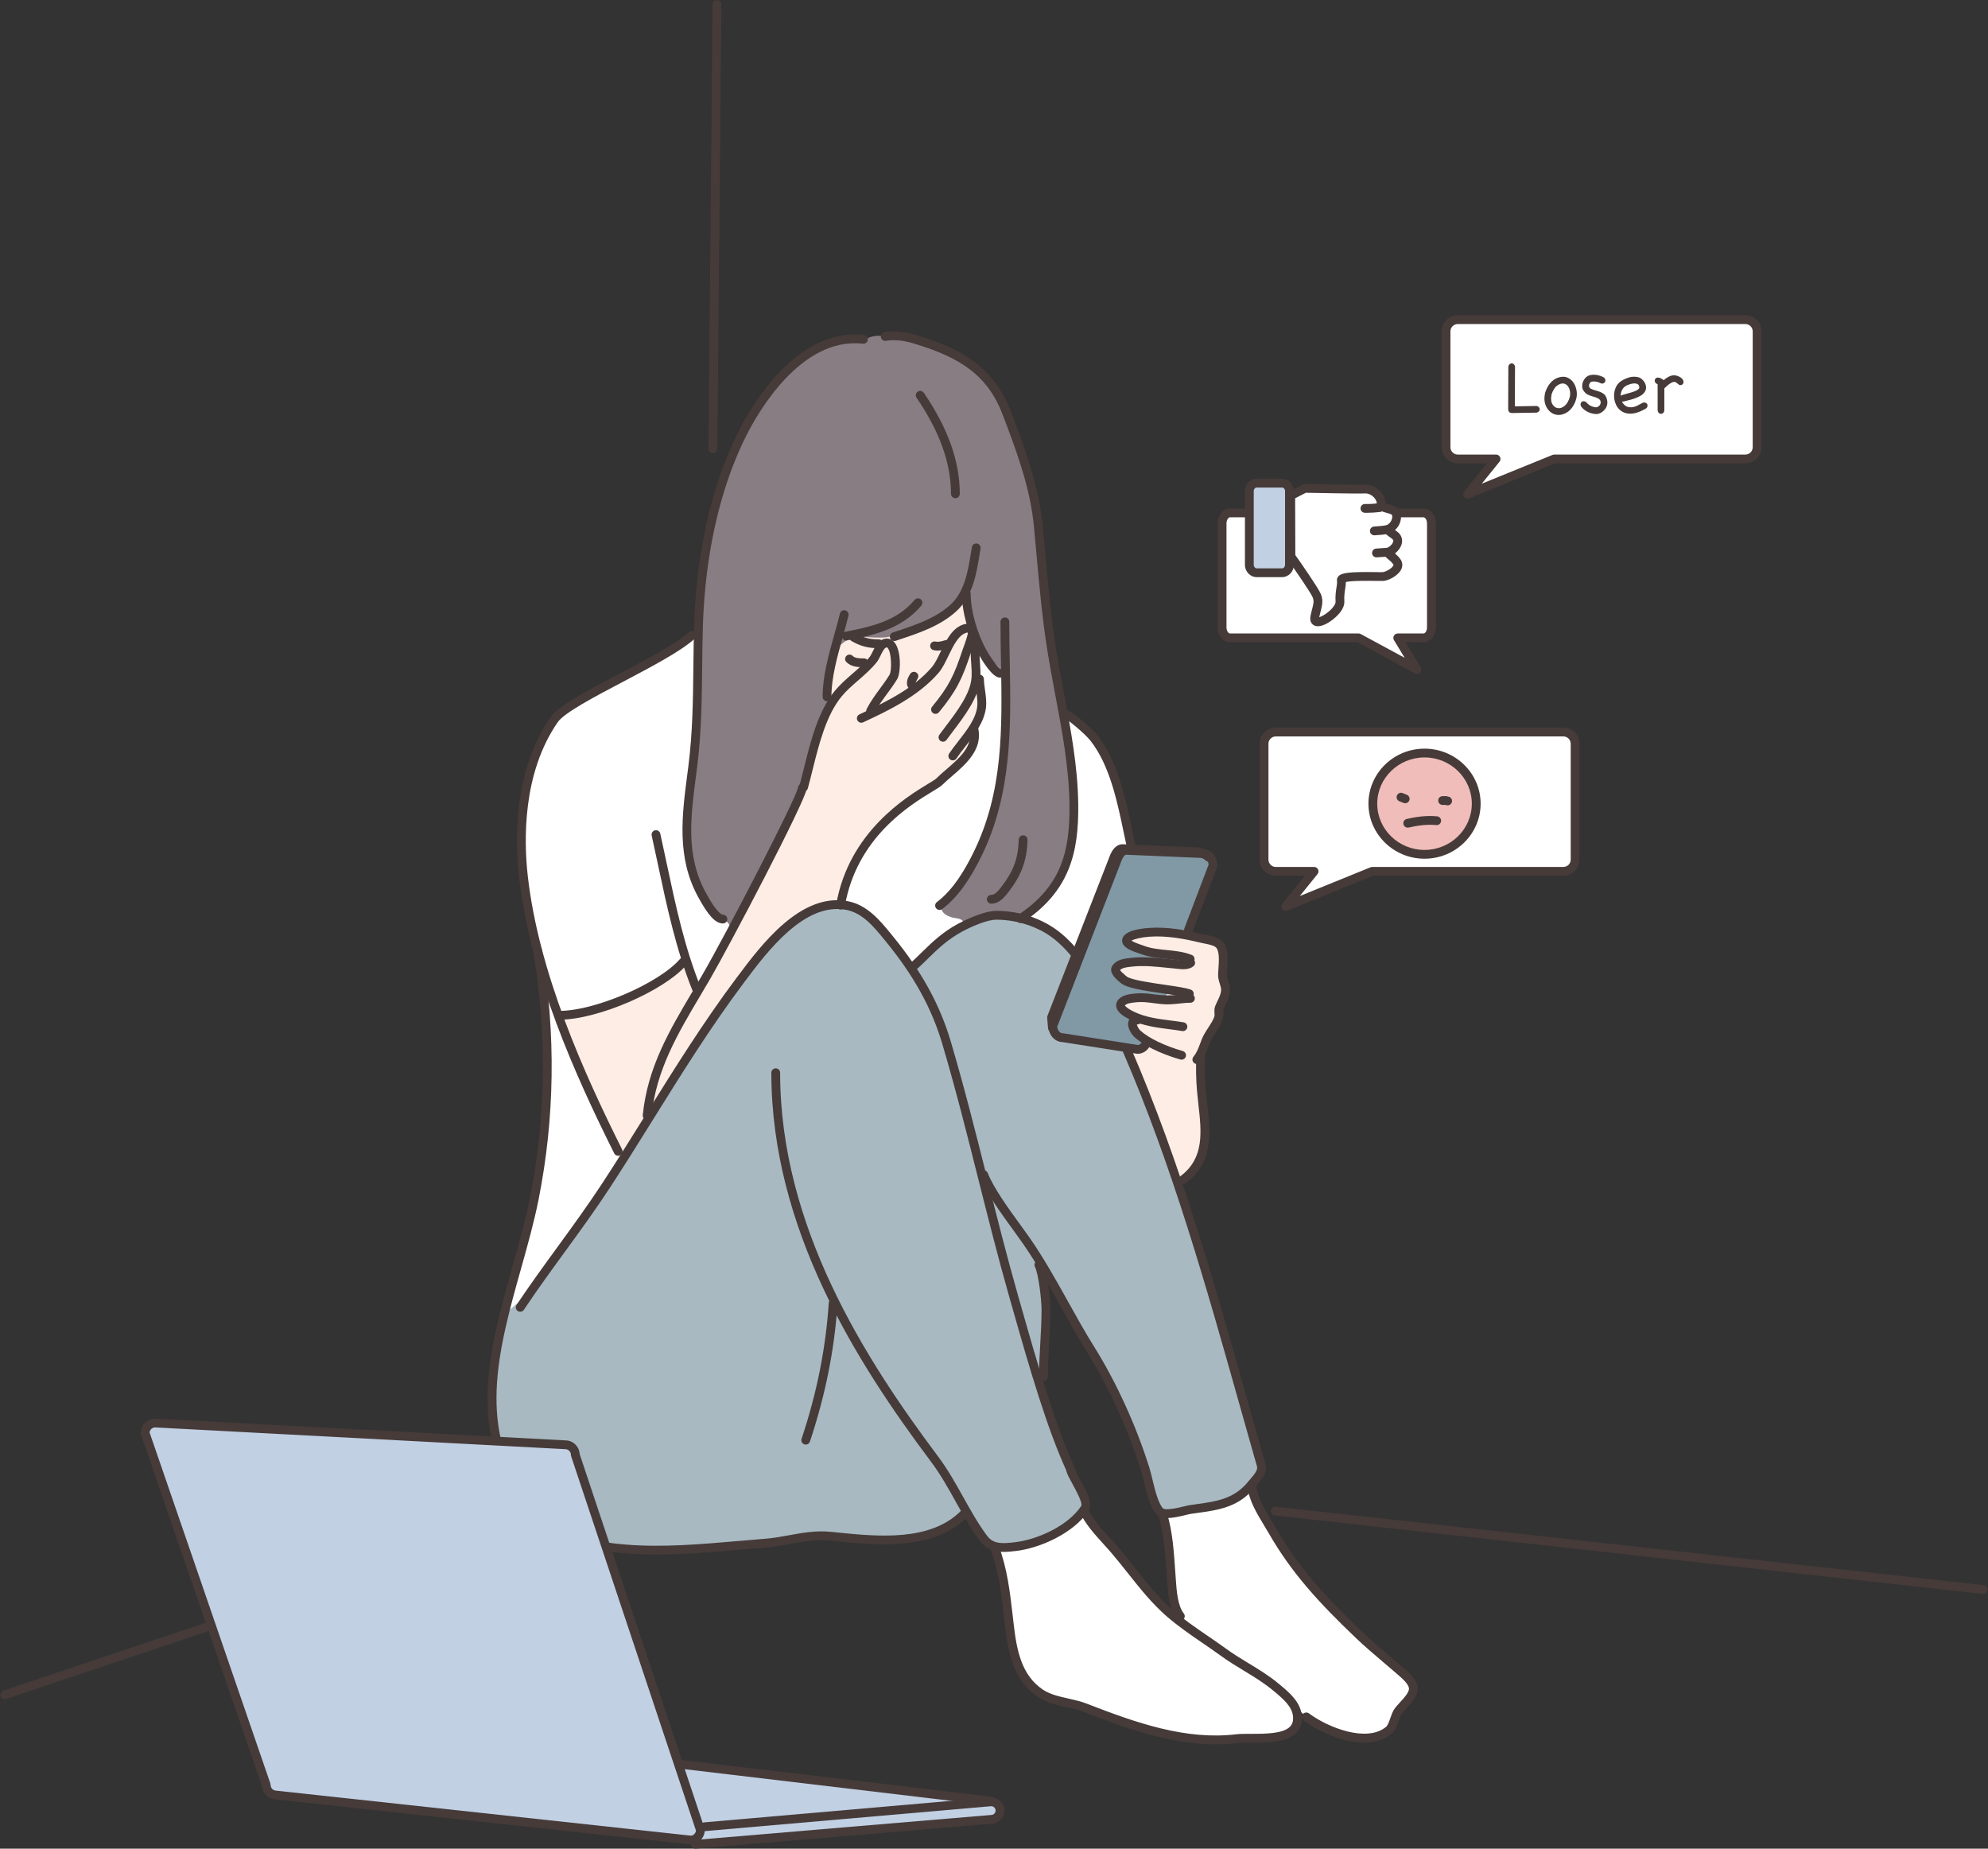 <?xml version="1.0" encoding="UTF-8"?><svg xmlns="http://www.w3.org/2000/svg" xmlns:xlink="http://www.w3.org/1999/xlink" height="465.1" preserveAspectRatio="xMidYMid meet" version="1.0" viewBox="-0.1 0.0 500.2 465.1" width="500.2" zoomAndPan="magnify"><rect x="-0.1" y="0.0" width="500.2" height="465.1" fill="#333333" stroke="none"/><defs><clipPath id="a"><path d="M 173 452 L 253 452 L 253 465.109 L 173 465.109 Z M 173 452"/></clipPath></defs><g><g id="change1_2"><path d="M 179.273 114.047 C 179.27 114.047 179.266 114.047 179.262 114.047 C 178.652 114.039 178.16 113.539 178.168 112.93 L 179.195 1.098 C 179.199 0.492 179.695 0.004 180.301 0.004 C 180.305 0.004 180.309 0.004 180.312 0.004 C 180.922 0.008 181.414 0.508 181.406 1.117 L 180.379 112.949 C 180.375 113.555 179.879 114.047 179.273 114.047" fill="#463b39"/></g><g id="change1_3"><path d="M 1.105 427.5 C 0.645 427.5 0.215 427.211 0.059 426.746 C -0.137 426.168 0.176 425.539 0.754 425.344 L 129.801 382.039 C 130.383 381.852 131.012 382.16 131.203 382.738 C 131.398 383.316 131.086 383.941 130.508 384.137 L 1.457 427.441 C 1.344 427.48 1.223 427.5 1.105 427.5" fill="#463b39"/></g><g id="change1_4"><path d="M 498.895 401.02 C 498.855 401.02 498.812 401.016 498.77 401.012 L 320.68 381.273 C 320.07 381.207 319.633 380.66 319.699 380.055 C 319.766 379.445 320.324 378.996 320.922 379.078 L 499.016 398.812 C 499.621 398.879 500.062 399.426 499.992 400.035 C 499.93 400.602 499.449 401.02 498.895 401.02" fill="#463b39"/></g><g id="change2_1"><path d="M 208.855 162.23 C 209.855 157.781 211.828 153.715 215.023 150.41 C 217.516 147.836 220.68 146.523 223.93 145.227 C 232.648 141.758 241.785 140.996 249.496 146.832 C 251.133 148.07 252.789 149.285 253.852 151.094 C 256.426 155.473 257.055 161.168 257.277 166.133 C 257.75 176.68 256.129 185.902 249.066 194.152 C 240.609 204.027 166.156 304.059 155.922 295.367 C 151.395 291.523 141.469 261.617 140.684 255.738 C 140.402 253.621 206.863 175.273 206.719 174.867 L 208.855 162.23" fill="#feede5" fill-rule="evenodd"/></g><g id="change2_2"><path d="M 283.957 263.609 C 282.84 260.816 282.496 257.43 281.898 254.477 C 280.758 248.84 277.621 240.777 281.965 235.664 C 284.812 232.316 288.805 233.23 292.539 233.879 C 298.285 234.879 306.203 235.734 307.645 239.508 C 308.445 241.605 307.254 244.504 307.781 246.445 C 308.133 247.727 308.91 248.961 308.535 250.359 C 308.184 251.688 307.094 252.699 306.754 254.066 C 306.398 255.473 306.668 256.91 305.996 258.254 C 305.176 259.891 303.918 261.227 303.184 262.922 C 301.984 265.68 302.348 269.266 302.426 272.191 C 302.633 279.629 305.871 292.117 297.965 297.113 C 294.914 299.039 293.742 294.953 292.676 292.652 C 289.773 286.359 287.246 279.812 284.715 273.359 C 283.797 271.023 283.957 263.609 283.957 263.609" fill="#feede5" fill-rule="evenodd"/></g><g id="change3_1"><path d="M 217.574 85.516 C 220.004 83.543 224.484 84.898 227.125 85.227 C 239.305 86.75 246.246 90.676 252.273 101.867 C 255.062 107.051 258.949 118.656 259.809 124.379 C 260.387 128.227 260.992 130.73 261.418 134.566 C 262.738 146.465 263.93 158.594 264.891 170.598 C 265.531 178.621 269.375 185.266 269.375 193.367 C 269.375 199.961 270.211 204.387 269.664 210.953 C 269.344 214.816 265.977 222.574 263.297 225.586 C 257.453 232.16 248.695 234.285 240.148 232.816 C 237.574 232.379 236.137 233.012 236.137 229.312 C 236.137 228.133 237.902 226.102 238.551 225.254 C 241.266 221.711 244.777 216.355 246.668 212.309 C 251.723 201.48 252.723 180.855 252.66 171.629 C 252.648 169.68 248.703 167.23 247.152 163.707 C 246.102 161.316 244.93 158.777 243.965 156.363 C 243.508 155.223 243.93 151.629 242.605 151.062 C 241.621 150.641 240.145 152.367 239.57 152.945 C 237.133 155.379 235.074 156.332 231.754 156.996 C 228.691 157.609 225.938 159.945 222.902 160.324 C 219.117 160.797 214.938 159.215 211.785 161.918 C 208 165.164 209.027 175.176 207.633 179.359 C 203.797 190.871 205.109 190.734 200.773 202.16 C 198.336 208.594 190.719 223.293 186.754 228.91 C 185.73 230.359 183.688 234.406 181.398 233.977 C 178.34 233.402 176.793 226.969 176.047 224.57 C 172.363 212.785 173.488 199.602 174.781 187.379 C 175.848 177.328 174.812 166.414 175.652 156.07 C 176.781 142.172 177.781 127.977 183.863 115.105 C 187.066 108.332 188.934 103.41 193.844 97.816 C 196.609 94.668 199.414 91.438 202.961 89.133 C 205.52 87.469 209.195 86.352 212.219 85.949 C 213.719 85.75 216.414 86.457 217.574 85.516" fill="#897d84" fill-rule="evenodd"/></g><g id="change4_1"><path d="M 174.91 159.316 C 176.41 164.012 175.68 170.301 175.551 175.172 C 175.207 188.203 172.414 201.137 173.078 214.18 C 173.297 218.516 174.059 224.82 177.285 228.109 C 178.719 229.566 183.031 231.133 183.629 233.148 C 184.043 234.555 181.996 236.598 181.359 237.633 C 179.637 240.43 178.84 243.672 177.078 246.449 C 176.953 246.641 175.645 249.656 175.633 249.656 C 175.336 249.684 174.996 248.027 174.934 247.848 C 174.434 246.414 173.652 243.402 172.074 242.891 C 170.391 242.344 166.055 247.008 164.766 247.836 C 159.5 251.211 153.129 254.008 146.969 255.066 C 145.219 255.371 141.922 256.297 140.625 254.441 C 140.453 254.195 143.25 262.895 146.617 270.383 C 151.191 280.539 156.633 290.641 155.445 293.457 C 153.387 298.348 139.996 314.898 132.176 326.656 C 128.988 331.445 126.637 329.734 126.719 329.527 C 131.695 317.242 134.32 302.863 136.312 287.746 C 139.426 264.152 136.215 243.559 135.586 241.344 C 130.566 223.652 127.902 206.52 134.336 191.086 C 136.465 185.977 136.34 183.816 140.414 179.969 C 145.348 175.312 156.031 169.793 162.145 167.43 C 164.648 166.461 166.922 165.051 169.305 163.836 L 174.91 159.316" fill="#fff" fill-rule="evenodd"/></g><g id="change4_2"><path d="M 211.691 226.812 C 209.48 224.062 213.367 219.605 215.07 216.68 C 217.363 212.727 219.832 208.938 223.156 205.746 C 228.02 201.078 234.152 197.695 239.422 193.48 C 241.402 191.895 243.527 189.695 244.398 187.262 C 244.746 186.277 244.25 185.055 244.754 184.148 C 245.5 182.805 246.695 181.574 246.887 179.973 C 247.141 177.82 246.441 175.789 246.441 173.664 C 246.441 170.949 245.996 168.16 245.996 165.398 C 245.996 164.844 245.812 162.785 246.797 162.906 C 248.059 163.066 248.816 165.062 249.375 165.93 C 250.211 167.234 252.277 168.504 252.75 169.93 C 253.461 172.051 252.992 175.211 252.84 177.395 C 252.434 183.309 252.746 189.379 252.129 195.258 C 251.277 203.355 247.488 213.035 242.887 219.613 C 241.582 221.477 240.047 223.16 238.441 224.766 C 237.879 225.332 236.766 226.273 236.664 227.168 C 236.422 229.371 237.535 230.23 239.422 230.809 C 240.586 231.168 242.766 230.883 242.176 232.941 C 241.828 234.148 240.305 234.75 239.332 235.344 C 236.789 236.891 234.434 238.629 232.133 240.496 C 231.516 240.996 230.008 243.434 229.289 243.254 C 228.34 243.016 227.453 241.324 226.977 240.676 C 225.887 239.188 224.699 237.734 223.512 236.32 C 220.039 232.188 215.02 230.945 211.691 226.812" fill="#fff" fill-rule="evenodd"/></g><g id="change4_3"><path d="M 257.73 231.164 C 257.48 231.09 259.363 229.961 259.418 229.922 C 260.531 229.047 261.352 227.633 262.262 226.543 C 265 223.258 268.594 218.668 269.551 214.367 C 270.301 210.984 269.906 207.684 269.906 204.234 C 269.906 200.094 270.055 195.984 269.371 191.883 C 268.863 188.848 268.043 185.879 267.684 182.816 C 267.57 181.859 267.238 180.504 267.684 179.617 C 268.008 178.965 271.531 182.305 271.949 182.641 C 276.141 185.992 278.758 191.195 280.305 196.148 C 282.824 204.215 285.066 213.812 284.125 222.277 C 283.5 227.898 280.477 232.852 279.594 238.453 C 279.012 242.133 278.883 245.758 278.883 249.473 C 278.883 249.832 279.121 252.504 278.438 252.672 C 277.941 252.797 277.484 251.152 277.371 250.805 C 276.477 248.129 274.805 245.766 273.547 243.254 C 271.496 239.148 265.648 235.371 261.727 233.301 C 260.883 232.852 258.539 231.41 257.73 231.164" fill="#fff" fill-rule="evenodd"/></g><g id="change4_4"><path d="M 250.121 389.234 C 252.531 395.574 253.09 402.336 253.891 409.047 C 254.648 415.434 255.852 422.148 261.754 426.051 C 264.965 428.176 269.41 428.27 272.969 429.656 C 284.977 434.34 297.906 438.988 311.082 437.426 C 315.391 436.914 326.715 438.836 326.359 431.98 C 326.191 428.723 323.344 426.477 321.039 424.547 C 316.82 421.012 312.078 418.855 307.688 415.656 C 303.203 412.383 298.43 409.512 294.227 405.863 C 288.945 401.281 284.961 395.344 280.457 390.062 C 277.77 386.914 274.387 383.781 272.609 380.012 L 250.121 389.234" fill="#fff" fill-rule="evenodd"/></g><g id="change4_5"><path d="M 314.887 373.926 C 315.281 377.852 318.156 381.824 320.078 385.172 C 326.012 395.512 333.41 403.277 341.879 411.355 C 345.012 414.348 348.488 417.133 351.742 419.98 C 352.98 421.062 355.324 422.852 355.508 424.664 C 355.719 426.758 352.676 429.039 351.621 430.641 C 350.785 431.91 350.48 434.363 349.348 435.309 C 343.832 439.895 333.488 435.59 328.578 431.957 L 320.566 424.664 L 302.102 412.367 L 295.801 406.391 L 294.074 390.25 L 293.195 380.48 L 314.887 373.926" fill="#fff" fill-rule="evenodd"/></g><g id="change5_1"><path d="M 127.148 330.441 C 126.605 330.727 129.848 328.133 130.59 327.391 C 132.875 325.105 134.391 322.531 136.363 320.062 C 142.43 312.48 147.496 304.246 153.238 296.414 C 161.969 284.512 169.375 271.309 177.477 258.965 C 181.383 253.016 186.82 246.09 191.297 240.539 C 196.145 234.527 203.105 227.355 211.641 227.355 C 215.691 227.355 220.02 231.094 222.227 234.617 C 223.734 237.035 227.801 243.043 228.938 243.043 C 230.172 243.043 232.852 240.809 233.512 240.012 C 235.414 237.711 238.742 235.129 241.309 233.566 C 248.711 229.062 256.324 229.953 263.156 234.223 C 274.188 241.117 279.098 253.375 283.422 264.625 C 289.301 279.906 294.777 292.844 299.742 308.453 C 302.688 317.699 306.23 332.465 309.117 341.711 C 311.004 347.746 313.961 353.898 315.004 360.141 C 315.586 363.652 317.137 365.051 316.59 368.73 C 315.418 376.645 306.184 378.559 299.613 379.523 C 296.379 379.996 292.242 382.023 290.531 378.734 C 288.82 375.441 288.324 370.613 285.531 362.016 C 283.199 354.855 275.539 340.379 271.812 333.828 C 269.629 329.988 267.582 326.797 265.262 323.059 C 264.848 322.398 262.207 318.707 261.934 318.949 C 261.508 319.328 263.262 323.109 263.266 323.281 C 263.32 325.594 263.227 327.742 263.043 330.055 C 262.496 336.883 260.922 345.465 262.711 352.258 C 264.137 357.676 266.691 364.137 268.926 369.246 C 271.117 374.25 276.227 378.961 270.48 382.68 C 266.266 385.41 256.75 390.629 251.387 389.23 C 246.387 387.926 243.613 380.234 242.059 381.125 C 240.504 382.012 235.461 385.055 233.621 385.898 C 230.008 387.559 225.277 386.645 221.297 386.898 C 215.074 387.297 213.445 386.922 207.309 386.676 C 201.906 386.461 200.613 387.113 195.32 388.008 C 184.273 389.875 174.578 389.684 172.672 390.008 C 159.57 392.227 144.062 387.547 139.141 384.234 C 127.926 376.684 125.258 363.906 124.598 361.254 C 123.164 355.52 123.707 343.703 124.816 338.16 C 125.277 335.859 125.301 335.965 126.148 333.496 C 126.266 333.156 127.516 330.25 127.148 330.441" fill="#a8b9c1" fill-rule="evenodd"/></g><g id="change6_1"><path d="M 281.914 213.391 L 301.789 214.594 C 303.16 214.594 305.109 216.078 305.109 217.707 L 298.645 234.715 C 298.645 234.715 285.48 233.234 283.91 236.133 C 283.141 237.551 287.496 239.488 295.418 240.645 C 297.074 240.887 297.059 243.418 286.789 241.922 C 285.332 241.711 280.891 242.301 280.848 244.207 C 280.812 245.73 285.086 248.07 292.496 248.762 C 295.043 249 293.676 252.512 286.566 251.016 C 285.148 250.715 281.461 251.312 281.977 253.18 C 282.188 253.957 285.078 256.184 285.027 257.066 C 284.891 259.398 288.375 261.867 288.375 261.867 C 288.375 263.496 287.516 264.02 286.145 264.02 L 267.285 261.066 C 265.914 261.066 264.168 257.906 264.168 256.277 L 279.051 218.105 C 279.363 217.152 280.539 213.391 281.914 213.391" fill="#8198a5" fill-rule="evenodd"/></g><g id="change1_5"><path d="M 217.297 167.855 C 215.965 167.855 214.145 167.855 212.863 166.574 C 212.43 166.145 212.43 165.441 212.863 165.012 C 213.297 164.578 213.996 164.578 214.426 165.012 C 215.059 165.645 216.25 165.645 217.297 165.645 C 217.906 165.645 218.402 166.141 218.402 166.75 C 218.402 167.363 217.906 167.855 217.297 167.855" fill="#463b39"/></g><g id="change1_6"><path d="M 221.039 163.074 C 218.305 163.074 216.434 162.586 214.141 161.273 C 213.609 160.969 213.426 160.293 213.73 159.766 C 214.031 159.234 214.711 159.051 215.238 159.352 C 217.188 160.465 218.703 160.859 221.039 160.859 C 221.648 160.859 222.145 161.355 222.145 161.969 C 222.145 162.578 221.648 163.074 221.039 163.074" fill="#463b39"/></g><g id="change1_7"><path d="M 235.797 163.68 C 235.434 163.68 235.094 163.641 234.773 163.562 C 234.184 163.414 233.82 162.816 233.969 162.223 C 234.117 161.629 234.715 161.27 235.309 161.414 C 235.828 161.543 236.617 161.434 237.652 161.09 C 238.23 160.898 238.855 161.211 239.051 161.789 C 239.242 162.367 238.93 162.996 238.352 163.188 C 237.363 163.52 236.527 163.68 235.797 163.68" fill="#463b39"/></g><g id="change1_8"><path d="M 229.273 173.391 C 228.812 173.391 228.379 173.098 228.227 172.637 C 227.805 171.383 228.465 170.289 228.898 169.566 C 229.215 169.043 229.898 168.863 230.422 169.18 C 230.945 169.492 231.121 170.164 230.809 170.688 L 230.797 170.707 C 230.531 171.148 230.23 171.648 230.324 171.934 C 230.52 172.512 230.207 173.141 229.625 173.336 C 229.512 173.371 229.391 173.391 229.273 173.391" fill="#463b39"/></g><g id="change1_9"><path d="M 240.281 125.344 C 239.672 125.344 239.176 124.852 239.176 124.238 C 239.176 116.523 236.344 108.617 230.516 100.066 C 230.172 99.562 230.301 98.875 230.805 98.531 C 231.309 98.188 231.996 98.316 232.344 98.82 C 238.43 107.75 241.391 116.062 241.391 124.238 C 241.391 124.852 240.895 125.344 240.281 125.344" fill="#463b39"/></g><g id="change1_10"><path d="M 202.098 199.125 C 202.004 199.125 201.902 199.113 201.805 199.086 C 201.215 198.922 200.867 198.312 201.031 197.727 C 201.414 196.324 201.785 194.828 202.172 193.281 C 203.84 186.555 205.734 178.934 209.938 173.82 C 211.266 172.211 212.855 170.828 214.391 169.492 C 215.992 168.098 217.512 166.781 218.766 165.215 C 218.984 164.941 219.234 164.43 219.477 163.934 C 220.039 162.785 220.676 161.48 221.84 160.941 C 222.969 160.414 224.074 160.621 224.879 161.52 C 226.746 163.609 226.57 169.332 225.621 170.887 C 224.84 172.18 223.949 173.391 223.09 174.562 C 221.93 176.145 220.832 177.641 219.945 179.34 C 219.664 179.883 218.992 180.094 218.453 179.812 C 217.91 179.527 217.699 178.859 217.984 178.32 C 218.945 176.469 220.148 174.836 221.305 173.254 C 222.176 172.066 222.996 170.949 223.73 169.738 C 224.254 168.879 224.305 164.195 223.23 162.996 C 223.113 162.867 223.062 162.812 222.777 162.945 C 222.32 163.156 221.828 164.168 221.465 164.906 C 221.156 165.539 220.863 166.137 220.492 166.602 C 219.113 168.32 217.449 169.766 215.844 171.164 C 214.305 172.496 212.855 173.758 211.645 175.227 C 207.762 179.949 205.934 187.316 204.32 193.816 C 203.93 195.383 203.555 196.895 203.164 198.312 C 203.031 198.805 202.586 199.125 202.098 199.125" fill="#463b39"/></g><g id="change1_11"><path d="M 216.613 181.836 C 216.195 181.836 215.797 181.598 215.609 181.195 C 215.352 180.641 215.59 179.984 216.145 179.727 C 223.441 176.32 229.852 173.078 234.355 167.859 C 235.133 166.953 235.82 165.531 236.547 164.023 C 237.965 161.086 239.574 157.758 242.648 157.008 C 243.238 156.859 243.84 157.227 243.984 157.824 C 244.129 158.414 243.766 159.016 243.172 159.16 C 241.113 159.66 239.805 162.367 238.539 164.988 C 237.746 166.629 237 168.18 236.031 169.305 C 230.852 175.312 222.891 179.023 217.078 181.73 C 216.93 181.801 216.77 181.836 216.613 181.836" fill="#463b39"/></g><g id="change1_12"><path d="M 235.289 179.605 C 235.039 179.605 234.793 179.523 234.586 179.352 C 234.113 178.965 234.047 178.266 234.434 177.797 C 238.652 172.672 239.984 169.863 242.098 163.477 C 242.129 163.383 242.195 163.199 242.285 162.961 C 243.082 160.805 243.355 159.773 243.43 159.277 C 243.262 159.133 243.137 158.938 243.082 158.703 C 242.938 158.109 243.301 157.512 243.895 157.367 C 244.414 157.238 244.93 157.391 245.27 157.773 C 245.98 158.57 245.777 159.906 244.359 163.73 C 244.281 163.934 244.227 164.09 244.199 164.172 C 242.023 170.75 240.551 173.844 236.145 179.199 C 235.926 179.469 235.609 179.605 235.289 179.605" fill="#463b39"/></g><g id="change1_13"><path d="M 237.156 186.605 C 236.934 186.605 236.711 186.539 236.512 186.398 C 236.02 186.039 235.906 185.348 236.262 184.852 C 236.762 184.156 237.332 183.406 237.93 182.617 C 240.668 179.012 244.074 174.527 244.348 170.48 C 244.43 169.234 244.348 168.047 244.258 166.785 C 244.141 165.082 244.02 163.324 244.336 161.43 C 244.434 160.828 245.004 160.422 245.605 160.523 C 246.211 160.621 246.617 161.191 246.516 161.797 C 246.242 163.434 246.352 164.984 246.465 166.629 C 246.555 167.91 246.648 169.234 246.555 170.629 C 246.238 175.34 242.609 180.117 239.695 183.953 C 239.105 184.727 238.551 185.461 238.059 186.145 C 237.844 186.445 237.504 186.605 237.156 186.605" fill="#463b39"/></g><g id="change1_14"><path d="M 239.629 191.305 C 239.418 191.305 239.203 191.246 239.016 191.117 C 238.508 190.777 238.371 190.09 238.711 189.586 C 239.375 188.594 240.148 187.602 240.969 186.547 C 243.172 183.723 245.449 180.805 245.789 177.707 C 245.914 176.559 245.734 175.262 245.543 173.887 C 245.406 172.891 245.262 171.855 245.238 170.855 C 245.227 170.246 245.711 169.742 246.32 169.727 C 246.91 169.727 247.438 170.199 247.453 170.812 C 247.469 171.68 247.598 172.605 247.734 173.582 C 247.938 175.031 248.148 176.527 247.988 177.949 C 247.578 181.668 244.996 184.984 242.715 187.906 C 241.918 188.93 241.168 189.891 240.551 190.816 C 240.336 191.133 239.988 191.305 239.629 191.305" fill="#463b39"/></g><g id="change1_15"><path d="M 211.391 228.828 C 211.328 228.828 211.262 228.82 211.199 228.809 C 210.598 228.703 210.195 228.133 210.301 227.527 C 213.504 209.27 227.992 200.488 233.445 197.184 C 234.363 196.625 235.234 196.098 235.449 195.879 C 236.203 195.125 237.066 194.379 237.984 193.59 C 241.352 190.684 244.836 187.676 243.828 183.543 C 243.684 182.949 244.051 182.352 244.641 182.207 C 245.234 182.059 245.836 182.426 245.98 183.02 C 247.309 188.469 242.938 192.238 239.43 195.266 C 238.547 196.027 237.711 196.746 237.02 197.441 C 236.613 197.852 235.852 198.312 234.594 199.074 C 228.883 202.535 215.508 210.645 212.48 227.91 C 212.387 228.449 211.918 228.828 211.391 228.828" fill="#463b39"/></g><g id="change1_16"><path d="M 224.898 161.277 C 224.438 161.277 224.004 160.984 223.852 160.523 C 223.656 159.941 223.969 159.316 224.551 159.121 L 225.367 158.852 C 230.266 157.223 235.332 155.543 239.086 152.102 C 242.621 148.859 243.473 143.59 244.223 138.938 L 244.434 137.656 C 244.531 137.055 245.102 136.648 245.707 136.75 C 246.309 136.848 246.715 137.418 246.613 138.023 L 246.406 139.289 C 245.602 144.297 244.684 149.973 240.582 153.73 C 236.477 157.492 231.184 159.25 226.062 160.949 L 225.25 161.223 C 225.133 161.262 225.016 161.277 224.898 161.277" fill="#463b39"/></g><g id="change1_17"><path d="M 212.809 161.137 C 212.293 161.137 211.828 160.773 211.727 160.246 C 211.605 159.648 211.992 159.062 212.594 158.945 C 218.906 157.68 225.438 156.375 230.027 150.926 C 230.422 150.461 231.117 150.398 231.586 150.793 C 232.055 151.188 232.113 151.883 231.719 152.352 C 226.633 158.395 219.402 159.84 213.027 161.113 C 212.953 161.129 212.883 161.137 212.809 161.137" fill="#463b39"/></g><g id="change1_18"><path d="M 155.43 290.773 C 155.023 290.773 154.633 290.551 154.441 290.164 C 144.773 270.836 133.32 245.469 130.504 220.676 C 129.453 211.434 129.086 193.91 138.422 180.426 C 140.379 177.598 147.473 173.859 155.688 169.531 C 162.73 165.82 170.016 161.984 173.258 159 C 173.707 158.586 174.406 158.617 174.82 159.066 C 175.234 159.516 175.207 160.215 174.758 160.629 C 171.301 163.809 163.887 167.715 156.719 171.492 C 149.426 175.332 141.891 179.301 140.238 181.684 C 131.316 194.574 131.688 211.488 132.699 220.426 C 135.48 244.875 146.836 270.008 156.418 289.176 C 156.691 289.719 156.473 290.383 155.926 290.656 C 155.766 290.738 155.598 290.773 155.43 290.773" fill="#463b39"/></g><g id="change1_19"><path d="M 162.727 281.762 C 162.691 281.762 162.652 281.758 162.617 281.754 C 162.008 281.695 161.566 281.152 161.625 280.547 C 162.828 268.512 168.383 259.152 174.266 249.246 C 175.035 247.949 175.812 246.645 176.582 245.32 C 182.168 235.746 200.316 200.812 200.703 198.074 C 200.789 197.473 201.34 197.043 201.945 197.125 C 202.551 197.203 202.977 197.746 202.898 198.352 C 202.473 201.758 183.363 238.09 178.492 246.438 C 177.719 247.762 176.941 249.074 176.168 250.379 C 170.414 260.066 164.984 269.219 163.828 280.766 C 163.77 281.336 163.289 281.762 162.727 281.762" fill="#463b39"/></g><g id="change1_20"><path d="M 133.129 379.996 C 132.812 379.996 132.496 379.863 132.277 379.602 C 116.906 361.156 122.992 339.492 128.875 318.543 C 130.535 312.629 132.105 307.047 133.211 301.52 C 137.273 281.203 137.566 260.297 134.078 239.379 C 133.98 238.773 134.387 238.203 134.988 238.102 C 135.582 238.004 136.164 238.41 136.262 239.012 C 139.793 260.195 139.496 281.375 135.379 301.953 C 134.258 307.559 132.605 313.449 131.008 319.141 C 125.277 339.539 119.352 360.633 133.977 378.184 C 134.367 378.652 134.305 379.348 133.836 379.742 C 133.629 379.914 133.379 379.996 133.129 379.996" fill="#463b39"/></g><g id="change1_21"><path d="M 269.57 371.414 C 269.152 371.414 268.754 371.18 268.566 370.777 C 263.312 359.527 258.797 343.672 254.812 329.684 L 253.93 326.59 C 251.102 316.695 248.547 306.535 246.07 296.711 C 243.246 285.48 240.32 273.863 236.98 262.598 C 234.328 253.645 229.844 245.5 222.867 236.973 L 222.473 236.488 C 219.727 233.125 216.891 229.648 212.711 228.887 C 202.246 226.977 192.887 239.48 187.289 246.945 L 186.906 247.461 C 178.754 258.336 171.434 270.078 164.359 281.434 C 160.789 287.164 157.098 293.09 153.344 298.836 C 149.73 304.355 145.805 309.754 142.004 314.969 C 138.566 319.691 135.012 324.574 131.711 329.531 C 131.371 330.039 130.684 330.172 130.176 329.836 C 129.664 329.496 129.527 328.812 129.867 328.301 C 133.195 323.309 136.766 318.406 140.215 313.668 C 143.996 308.473 147.906 303.098 151.488 297.625 C 155.234 291.898 158.918 285.984 162.48 280.266 C 169.582 268.867 176.926 257.082 185.137 246.129 L 185.52 245.621 C 191.422 237.742 201.293 224.559 213.109 226.711 C 218.09 227.617 221.328 231.586 224.188 235.09 L 224.578 235.574 C 231.75 244.336 236.363 252.723 239.105 261.969 C 242.457 273.281 245.387 284.918 248.219 296.172 C 250.688 305.98 253.238 316.121 256.059 325.98 L 256.941 329.078 C 260.902 342.988 265.395 358.754 270.57 369.84 C 270.828 370.395 270.59 371.051 270.035 371.312 C 269.887 371.383 269.727 371.414 269.57 371.414" fill="#463b39"/></g><g id="change1_22"><path d="M 252.418 390.438 C 250.27 390.438 248.148 389.922 246.508 387.738 C 244.168 384.613 242.219 381.125 240.34 377.746 C 238.469 374.398 236.539 370.934 234.234 367.863 C 215.492 342.871 193.977 309.145 193.977 269.883 C 193.977 269.273 194.473 268.777 195.082 268.777 C 195.691 268.777 196.188 269.273 196.188 269.883 C 196.188 308.492 217.469 341.816 236.008 366.535 C 238.398 369.727 240.367 373.254 242.27 376.672 C 244.117 379.98 246.027 383.406 248.281 386.41 C 249.926 388.605 252.348 388.332 255.156 388.02 C 260.766 387.395 268.555 383.98 271.961 378.867 C 272.383 378.148 270.465 374.66 269.746 373.348 C 269.012 372.008 268.43 370.953 268.242 370.195 C 268.094 369.602 268.453 369.004 269.047 368.855 C 269.641 368.699 270.238 369.066 270.387 369.66 C 270.508 370.141 271.105 371.227 271.684 372.281 C 273.312 375.242 274.992 378.305 273.801 380.094 C 270.023 385.766 261.504 389.543 255.406 390.219 C 254.438 390.328 253.426 390.438 252.418 390.438" fill="#463b39"/></g><g id="change1_23"><path d="M 165.062 391.105 C 162.438 391.105 159.844 391.02 157.289 390.805 C 151.852 390.355 141.73 389.508 133.121 380.449 C 132.699 380.008 132.719 379.309 133.16 378.887 C 133.602 378.465 134.301 378.48 134.723 378.926 C 142.754 387.375 152.328 388.172 157.473 388.602 C 166.535 389.355 176.281 388.512 185.711 387.695 C 187.961 387.5 190.188 387.309 192.367 387.137 C 194.395 386.984 196.418 386.617 198.375 386.258 C 201.738 385.648 205.215 385.012 208.93 385.387 L 210.105 385.508 C 220.703 386.582 233.883 387.918 241.645 380.152 C 242.078 379.723 242.777 379.723 243.211 380.152 C 243.641 380.586 243.641 381.285 243.211 381.719 C 234.707 390.227 220.359 388.77 209.883 387.707 L 208.707 387.59 C 205.301 387.246 202.133 387.824 198.773 388.438 C 196.758 388.801 194.676 389.18 192.535 389.344 C 190.363 389.512 188.145 389.703 185.902 389.898 C 179.008 390.496 171.945 391.105 165.062 391.105" fill="#463b39"/></g><g id="change1_24"><path d="M 229.805 244.148 C 229.5 244.148 229.199 244.023 228.98 243.777 C 228.57 243.32 228.613 242.621 229.07 242.215 C 230.008 241.383 230.902 240.508 231.809 239.617 C 234.379 237.105 237.035 234.504 241.027 232.375 C 242.445 231.621 247.312 229.164 250.629 229.164 C 255.461 229.164 260.328 230.523 264.34 232.996 C 266.777 234.492 269.16 236.672 271.418 239.465 C 271.805 239.941 271.73 240.637 271.254 241.023 C 270.777 241.406 270.082 241.332 269.699 240.855 C 267.598 238.258 265.406 236.246 263.184 234.879 C 259.566 232.652 254.988 231.379 250.629 231.379 C 248.402 231.379 244.746 232.902 242.07 234.328 C 238.355 236.309 235.816 238.793 233.355 241.199 C 232.426 242.113 231.504 243.012 230.539 243.867 C 230.328 244.055 230.066 244.148 229.805 244.148" fill="#463b39"/></g><g id="change1_25"><path d="M 293.68 381.91 C 292.418 381.91 291.305 381.613 290.641 380.723 C 289.176 378.773 288.406 375.59 287.723 372.781 C 287.465 371.703 287.219 370.688 286.961 369.867 C 283.762 359.629 278.797 348.75 273.344 340.023 C 271 336.277 268.812 332.348 266.695 328.543 C 263.77 323.297 260.746 317.871 257.297 312.887 C 256.625 311.918 255.805 310.785 254.906 309.555 C 251.785 305.258 247.898 299.91 246.371 295.938 C 246.152 295.367 246.438 294.727 247.008 294.508 C 247.574 294.285 248.219 294.57 248.438 295.141 C 249.863 298.844 253.652 304.062 256.699 308.254 C 257.605 309.5 258.438 310.645 259.117 311.629 C 262.629 316.699 265.68 322.172 268.629 327.469 C 270.73 331.246 272.906 335.152 275.219 338.852 C 280.77 347.73 285.82 358.797 289.074 369.207 C 289.352 370.098 289.605 371.145 289.875 372.258 C 290.504 374.859 291.219 377.809 292.41 379.395 C 292.984 380.164 296.562 379.293 297.734 379.004 C 298.367 378.852 298.902 378.723 299.258 378.672 L 300.609 378.484 C 306.113 377.723 310.461 377.125 314.039 372.648 C 314.203 372.445 314.391 372.227 314.594 371.996 C 315.371 371.098 316.438 369.871 316.18 368.965 C 314.711 363.828 313.262 358.684 311.812 353.535 C 303.48 323.93 294.863 293.316 282.406 264.539 C 282.164 263.98 282.422 263.328 282.984 263.086 C 283.547 262.84 284.195 263.102 284.438 263.66 C 296.957 292.574 305.594 323.258 313.945 352.934 C 315.391 358.082 316.84 363.223 318.305 368.359 C 318.895 370.414 317.312 372.238 316.266 373.445 C 316.082 373.652 315.914 373.848 315.77 374.031 C 311.637 379.195 306.668 379.879 300.914 380.676 L 299.574 380.863 C 299.266 380.906 298.805 381.023 298.258 381.152 C 296.852 381.496 295.164 381.91 293.68 381.91" fill="#463b39"/></g><g id="change1_26"><path d="M 262.438 347.469 C 261.824 347.469 261.328 346.973 261.328 346.363 C 261.328 343.562 261.492 340.707 261.648 337.941 C 261.805 335.184 261.965 332.336 261.965 329.547 C 261.965 327.012 261.211 320.531 260.301 318.711 C 260.027 318.16 260.246 317.496 260.793 317.223 C 261.34 316.953 262.004 317.172 262.277 317.719 C 263.527 320.211 264.18 327.484 264.18 329.547 C 264.18 332.395 264.016 335.281 263.859 338.066 C 263.703 340.801 263.543 343.629 263.543 346.363 C 263.543 346.973 263.047 347.469 262.438 347.469" fill="#463b39"/></g><g id="change1_27"><path d="M 305.719 438.844 C 294.535 438.844 283.637 435.004 272.566 430.688 C 271.246 430.172 269.789 429.848 268.25 429.5 C 265.797 428.945 263.262 428.375 261.145 426.977 C 254.895 422.844 253.59 415.918 252.789 409.176 L 252.523 406.867 C 251.859 401.09 251.172 395.113 249.09 389.629 C 248.871 389.055 249.156 388.418 249.73 388.199 C 250.297 387.984 250.938 388.27 251.156 388.84 C 253.34 394.586 254.043 400.703 254.723 406.617 L 254.988 408.914 C 255.727 415.141 256.902 421.52 262.363 425.129 C 264.145 426.305 266.375 426.809 268.734 427.34 C 270.289 427.688 271.895 428.051 273.367 428.629 C 285.973 433.539 298.336 437.828 310.953 436.324 C 311.949 436.203 313.211 436.215 314.68 436.215 C 318.078 436.211 322.738 436.234 324.504 434.383 C 325.059 433.797 325.305 433.031 325.254 432.039 C 325.117 429.395 322.727 427.398 320.617 425.637 L 320.332 425.398 C 317.973 423.422 315.48 421.906 312.848 420.309 C 310.926 419.145 308.945 417.938 307.035 416.547 C 305.527 415.449 303.988 414.395 302.449 413.34 C 299.441 411.281 296.332 409.152 293.504 406.699 C 289.758 403.449 286.641 399.52 283.625 395.719 C 282.324 394.078 280.977 392.383 279.613 390.785 C 278.965 390.02 278.27 389.258 277.57 388.484 C 275.336 386.023 273.02 383.48 271.609 380.48 C 271.348 379.93 271.586 379.27 272.141 379.008 C 272.691 378.746 273.352 378.984 273.613 379.539 C 274.883 382.238 277.078 384.656 279.207 386.996 C 279.926 387.785 280.633 388.566 281.297 389.344 C 282.688 390.977 284.047 392.688 285.359 394.34 C 288.312 398.062 291.363 401.914 294.953 405.031 C 297.688 407.398 300.742 409.492 303.695 411.516 C 305.254 412.582 306.812 413.648 308.34 414.758 C 310.172 416.098 312.113 417.277 313.992 418.418 C 316.586 419.988 319.266 421.617 321.75 423.699 L 322.035 423.938 C 324.371 425.887 327.277 428.316 327.465 431.922 C 327.547 433.535 327.09 434.875 326.105 435.906 C 323.688 438.449 318.695 438.43 314.672 438.426 C 313.344 438.43 312.078 438.422 311.211 438.523 C 309.371 438.738 307.539 438.844 305.719 438.844" fill="#463b39"/></g><g id="change1_28"><path d="M 296.891 407.727 C 296.562 407.727 296.238 407.582 296.02 407.305 C 294.055 404.812 293.762 400.691 293.551 397.684 L 293.387 395.348 C 293.066 390.617 292.73 385.727 291.418 381.371 C 291.238 380.785 291.57 380.168 292.156 379.992 C 292.738 379.809 293.359 380.145 293.535 380.73 C 294.922 385.328 295.266 390.344 295.594 395.195 L 295.758 397.527 C 295.949 400.25 296.215 403.977 297.758 405.938 C 298.137 406.418 298.051 407.113 297.57 407.488 C 297.367 407.648 297.129 407.727 296.891 407.727" fill="#463b39"/></g><g id="change1_29"><path d="M 343.109 438.422 C 337.66 438.422 331.547 435.531 327.922 432.844 C 327.43 432.48 327.324 431.789 327.691 431.297 C 328.055 430.805 328.746 430.703 329.238 431.066 C 334.246 434.777 343.875 438.418 348.641 434.457 C 349.074 434.094 349.422 433.113 349.723 432.246 C 349.996 431.469 350.281 430.664 350.695 430.031 C 351.07 429.465 351.613 428.875 352.188 428.25 C 353.164 427.188 354.504 425.73 354.406 424.773 C 354.289 423.609 352.531 422.109 351.484 421.215 L 351.016 420.812 C 349.938 419.871 348.836 418.938 347.73 418 C 345.52 416.121 343.23 414.176 341.113 412.156 C 331.801 403.27 324.871 395.75 319.117 385.723 C 318.758 385.094 318.363 384.441 317.957 383.777 C 316.164 380.82 314.133 377.465 313.785 374.035 C 313.727 373.43 314.168 372.887 314.777 372.824 C 315.379 372.758 315.93 373.207 315.988 373.812 C 316.281 376.746 318.18 379.871 319.852 382.629 C 320.266 383.312 320.668 383.977 321.035 384.621 C 326.656 394.414 333.469 401.805 342.641 410.555 C 344.715 412.531 346.977 414.453 349.164 416.312 C 350.277 417.258 351.387 418.199 352.473 419.148 L 352.918 419.531 C 354.391 420.785 356.406 422.504 356.609 424.555 C 356.805 426.5 355.219 428.227 353.816 429.746 C 353.305 430.305 352.82 430.832 352.547 431.246 C 352.277 431.656 352.039 432.328 351.812 432.98 C 351.395 434.172 350.961 435.406 350.055 436.156 C 348.109 437.773 345.684 438.422 343.109 438.422" fill="#463b39"/></g><g id="change1_30"><path d="M 256.68 232.223 C 256.324 232.223 255.973 232.047 255.762 231.727 C 255.422 231.219 255.559 230.531 256.066 230.195 C 267.023 222.891 269.133 214.121 268.984 202.34 C 268.867 193.062 267.113 183.777 265.418 174.797 C 264.75 171.254 264.059 167.598 263.477 163.98 C 262.156 155.789 261.398 147.375 260.668 139.238 C 260.465 136.984 260.266 134.734 260.051 132.488 C 259.148 123.023 255.914 114.043 252.098 104.125 C 248.867 95.723 243.199 90.844 232.535 87.289 C 229.152 86.16 226.227 85.188 222.812 85.754 C 222.215 85.852 221.641 85.449 221.539 84.844 C 221.438 84.242 221.848 83.672 222.449 83.57 C 226.406 82.914 229.723 84.02 233.234 85.191 C 241.148 87.828 249.824 92.047 254.164 103.328 C 257.898 113.031 261.324 122.547 262.254 132.281 C 262.465 134.527 262.668 136.785 262.871 139.039 C 263.598 147.141 264.352 155.516 265.66 163.629 C 266.238 167.215 266.926 170.859 267.594 174.387 C 269.305 183.461 271.078 192.844 271.195 202.312 C 271.348 214.488 269.043 224.203 257.293 232.035 C 257.105 232.16 256.891 232.223 256.68 232.223" fill="#463b39"/></g><g id="change1_31"><path d="M 249.32 227.355 C 248.707 227.355 248.211 226.863 248.211 226.25 C 248.211 225.641 248.707 225.145 249.32 225.145 C 250.316 225.145 251.234 223.938 251.973 222.973 C 254.938 219.082 256.086 215.906 256.23 211.23 C 256.25 210.617 256.777 210.109 257.371 210.156 C 257.984 210.176 258.465 210.688 258.445 211.297 C 258.285 216.422 256.969 220.066 253.746 224.293 C 252.809 225.523 251.41 227.355 249.32 227.355" fill="#463b39"/></g><g id="change1_32"><path d="M 236.305 228.934 C 235.969 228.934 235.637 228.781 235.418 228.492 C 235.051 228 235.152 227.309 235.641 226.941 C 239.941 223.719 242.914 218.344 244.777 214.586 C 252.363 199.266 252.066 183.297 251.754 166.391 C 251.691 163.086 251.629 159.766 251.629 156.441 C 251.629 155.832 252.125 155.336 252.738 155.336 C 253.348 155.336 253.844 155.832 253.844 156.441 C 253.844 159.754 253.902 163.055 253.965 166.352 C 254.27 182.777 254.586 199.762 246.762 215.566 C 244.797 219.531 241.645 225.203 236.969 228.711 C 236.77 228.859 236.535 228.934 236.305 228.934" fill="#463b39"/></g><g id="change1_33"><path d="M 207.984 176.426 C 207.375 176.426 206.879 175.93 206.879 175.316 C 206.879 170.184 208.375 164.82 209.82 159.641 C 210.324 157.84 210.816 156.074 211.23 154.367 C 211.375 153.773 211.973 153.414 212.566 153.555 C 213.16 153.699 213.523 154.297 213.383 154.891 C 212.961 156.621 212.461 158.41 211.953 160.234 C 210.547 165.273 209.09 170.484 209.09 175.316 C 209.09 175.93 208.594 176.426 207.984 176.426" fill="#463b39"/></g><g id="change1_34"><path d="M 181.797 232.336 C 179.934 232.336 178.062 230.328 175.535 225.621 L 175.453 225.469 C 170.129 215.617 171.496 205.098 172.82 194.926 L 173.105 192.727 C 174.176 184.258 174.27 176.164 174.363 167.598 C 174.402 164.336 174.441 161.055 174.535 157.738 C 174.906 144.766 177.137 125.727 185.648 108.695 C 188.758 102.484 200.207 82.367 217.273 84.262 C 217.879 84.328 218.316 84.875 218.25 85.484 C 218.18 86.09 217.637 86.523 217.027 86.461 C 201.418 84.715 190.574 103.797 187.629 109.688 C 179.297 126.355 177.113 145.051 176.746 157.805 C 176.652 161.105 176.613 164.371 176.578 167.621 C 176.484 175.879 176.387 184.41 175.301 193.004 L 175.016 195.211 C 173.68 205.484 172.414 215.191 177.398 224.422 L 177.484 224.574 C 180.32 229.855 181.574 230.125 181.797 230.125 C 182.406 230.125 182.902 230.621 182.902 231.23 C 182.902 231.844 182.406 232.336 181.797 232.336" fill="#463b39"/></g><g id="change1_35"><path d="M 301.035 267.684 C 300.793 267.684 300.551 267.602 300.344 267.441 C 299.867 267.059 299.789 266.363 300.172 265.883 C 301.055 264.781 301.488 263.598 301.988 262.23 L 302.219 261.613 C 302.629 260.516 303.27 259.535 303.887 258.59 C 304.504 257.645 305.09 256.75 305.445 255.773 C 305.516 255.57 305.496 255.215 305.48 254.871 C 305.449 254.332 305.414 253.723 305.656 253.117 C 305.836 252.664 306.039 252.242 306.242 251.82 C 306.66 250.949 307.02 250.199 307.133 249.289 C 307.203 248.73 307.027 248.18 306.824 247.539 C 306.617 246.895 306.387 246.164 306.387 245.32 C 306.387 244.867 306.426 244.301 306.473 243.68 C 306.609 241.789 306.816 238.934 305.629 238.188 C 304.949 237.766 303.824 237.547 302.832 237.352 C 302.441 237.273 302.062 237.199 301.719 237.117 C 297.98 236.219 293.555 235.344 289.074 235.664 C 287.055 235.809 285.227 236.266 284.602 236.652 C 284.984 236.938 285.848 237.305 287.176 237.754 C 287.418 237.836 287.625 237.906 287.773 237.965 C 289.516 238.625 291.414 238.816 293.426 239.016 C 295.543 239.227 297.73 239.445 299.766 240.258 C 300.332 240.484 300.609 241.129 300.383 241.699 C 300.156 242.266 299.516 242.543 298.941 242.312 C 297.199 241.617 295.262 241.422 293.207 241.219 C 291.141 241.012 289.004 240.797 286.988 240.031 C 286.859 239.984 286.68 239.922 286.469 239.852 C 284.684 239.25 282.238 238.422 282.238 236.645 C 282.238 234.277 286.426 233.633 288.922 233.461 C 293.699 233.113 298.332 234.027 302.234 234.965 C 302.551 235.039 302.898 235.109 303.258 235.18 C 304.441 235.41 305.777 235.672 306.801 236.312 C 309.121 237.762 308.867 241.273 308.68 243.84 C 308.637 244.402 308.602 244.91 308.602 245.32 C 308.602 245.82 308.762 246.332 308.934 246.867 C 309.18 247.645 309.461 248.523 309.328 249.562 C 309.172 250.832 308.695 251.82 308.238 252.777 C 308.055 253.156 307.871 253.535 307.711 253.938 C 307.652 254.086 307.672 254.438 307.688 254.746 C 307.715 255.262 307.754 255.898 307.523 256.527 C 307.078 257.746 306.398 258.789 305.738 259.797 C 305.16 260.684 304.617 261.52 304.289 262.391 L 304.066 262.992 C 303.547 264.414 303.008 265.879 301.902 267.266 C 301.684 267.539 301.359 267.684 301.035 267.684" fill="#463b39"/></g><g id="change1_36"><path d="M 299.152 251.137 C 299.016 251.137 298.875 251.113 298.742 251.059 C 297.863 250.707 295.266 250.328 292.75 249.965 C 287.062 249.141 283.234 248.512 281.871 247.289 L 281.594 247.055 C 280.754 246.359 278.52 244.512 279.926 242.746 C 281.023 241.379 282.832 241.176 284.152 241.027 L 284.43 240.996 C 287.508 240.633 290.637 240.949 293.664 241.266 C 294.344 241.332 295.02 241.402 295.688 241.461 C 295.879 241.48 296.082 241.504 296.293 241.527 C 297.188 241.633 298.301 241.762 298.797 241.363 C 299.273 240.984 299.973 241.062 300.352 241.539 C 300.734 242.016 300.656 242.711 300.18 243.094 C 298.965 244.066 297.273 243.867 296.039 243.727 L 295.488 243.668 C 294.809 243.605 294.125 243.535 293.441 243.465 C 290.531 243.168 287.523 242.859 284.688 243.191 L 284.402 243.223 C 283.402 243.34 282.277 243.465 281.723 244.051 C 281.84 244.305 282.27 244.742 283.004 245.352 C 283.137 245.465 283.258 245.562 283.348 245.641 C 284.312 246.508 289.582 247.27 293.07 247.773 C 296.07 248.211 298.438 248.555 299.562 249.004 C 300.129 249.23 300.406 249.871 300.18 250.441 C 300.008 250.871 299.59 251.137 299.152 251.137" fill="#463b39"/></g><g id="change1_37"><path d="M 297.539 259.41 C 297.48 259.41 297.418 259.402 297.355 259.395 C 296.25 259.207 295.152 259.07 294.062 258.93 C 290.898 258.523 287.625 258.105 284.426 256.613 C 282.32 255.633 281.141 254.621 280.82 253.523 C 280.645 252.922 280.73 252.324 281.07 251.789 C 282.035 250.27 284.285 250.074 285.629 249.957 L 285.871 249.938 C 287.453 249.793 288.977 249.992 290.441 250.188 C 292.496 250.461 294.348 250.496 296.43 250.273 C 297.402 250.172 298.41 250.066 299.422 250.066 C 300.031 250.066 300.527 250.562 300.527 251.172 C 300.527 251.781 300.031 252.277 299.422 252.277 C 298.523 252.277 297.617 252.375 296.66 252.473 C 295.68 252.578 294.664 252.684 293.637 252.684 C 292.438 252.684 291.277 252.527 290.152 252.379 C 288.742 252.195 287.41 252.02 286.07 252.141 L 285.82 252.16 C 285.008 252.234 283.316 252.379 282.938 252.977 C 282.98 253.07 283.508 253.746 285.363 254.609 C 288.246 255.957 291.207 256.336 294.344 256.734 C 295.461 256.879 296.586 257.02 297.719 257.211 C 298.324 257.312 298.73 257.883 298.629 258.484 C 298.539 259.023 298.07 259.41 297.539 259.41" fill="#463b39"/></g><g id="change1_38"><path d="M 297.203 266.605 C 297.102 266.605 297 266.59 296.898 266.562 C 294.578 265.898 288.809 264.023 285.367 260.941 C 284.57 260.23 283.312 258.289 283.871 256.828 C 284.059 256.34 284.598 255.516 286.105 255.516 C 286.715 255.516 287.211 256.012 287.211 256.621 C 287.211 257.23 286.715 257.727 286.105 257.727 C 286.039 257.727 285.988 257.73 285.945 257.734 C 286.004 258.129 286.422 258.914 286.844 259.297 C 288.992 261.219 292.98 263.141 297.508 264.434 C 298.094 264.602 298.434 265.215 298.266 265.801 C 298.125 266.289 297.684 266.605 297.203 266.605" fill="#463b39"/></g><g id="change1_39"><path d="M 297.605 297.879 C 297.27 297.879 296.938 297.727 296.723 297.438 C 296.355 296.949 296.453 296.254 296.941 295.887 C 302.953 291.379 302.215 284.816 301.43 277.867 C 301.301 276.73 301.176 275.594 301.078 274.473 C 300.836 271.664 300.777 268.727 300.906 265.496 C 300.934 264.887 301.465 264.387 302.059 264.434 C 302.668 264.461 303.145 264.973 303.117 265.586 C 302.992 268.723 303.047 271.566 303.281 274.281 C 303.379 275.387 303.504 276.504 303.629 277.621 C 304.449 284.883 305.293 292.391 298.27 297.656 C 298.07 297.805 297.84 297.879 297.605 297.879" fill="#463b39"/></g><g id="change1_40"><path d="M 267.691 180.691 Z M 267.895 180.719 Z M 284.629 214.594 C 284.121 214.594 283.664 214.242 283.551 213.727 C 283.266 212.441 282.984 211.094 282.695 209.715 C 281.02 201.656 279.121 192.527 274.277 186.363 C 272.859 184.555 268.672 181.102 267.73 180.707 C 267.199 180.629 266.789 180.168 266.789 179.613 C 266.789 179.004 267.285 178.508 267.895 178.508 C 269.453 178.508 274.875 183.543 276.02 184.996 C 281.184 191.57 283.137 200.969 284.863 209.262 C 285.148 210.633 285.426 211.969 285.711 213.246 C 285.844 213.844 285.465 214.434 284.871 214.566 C 284.789 214.586 284.711 214.594 284.629 214.594" fill="#463b39"/></g><g id="change1_41"><path d="M 286.145 265.125 C 286.086 265.125 286.027 265.121 285.973 265.113 L 267.191 262.172 C 265.254 262.117 263.691 260.32 263.691 258.117 C 263.691 257.98 263.719 257.844 263.766 257.719 L 279.738 216.484 C 280.508 214.113 281.734 212.828 283.258 212.828 L 302.668 213.652 C 304.602 213.652 306.215 215.473 306.215 217.707 C 306.215 217.84 306.191 217.977 306.145 218.102 L 299.973 234.336 C 299.758 234.906 299.117 235.195 298.547 234.977 C 297.977 234.762 297.688 234.121 297.906 233.551 L 303.996 217.523 C 303.922 216.605 303.324 215.863 302.621 215.863 L 283.211 215.039 C 282.898 215.039 282.289 215.793 281.82 217.227 L 265.91 258.305 C 265.984 259.223 266.586 259.961 267.285 259.961 C 267.344 259.961 267.402 259.965 267.457 259.973 L 286.215 262.91 C 286.699 262.875 287.148 262.484 287.375 261.895 C 287.594 261.328 288.234 261.039 288.805 261.266 C 289.375 261.484 289.656 262.125 289.438 262.695 C 288.867 264.172 287.574 265.125 286.145 265.125" fill="#463b39"/></g><g id="change1_42"><path d="M 264.699 259.699 C 264.156 259.699 263.688 259.309 263.609 258.758 C 263.582 258.578 263.375 256.246 263.375 255.973 C 263.375 255.836 263.398 255.695 263.449 255.57 L 278.902 215.941 C 279.863 213.027 281.305 212.402 282.34 212.402 L 301.121 213.195 C 302.312 213.195 303.887 214.078 304.82 214.898 C 305.281 215.301 305.328 216 304.926 216.461 C 304.523 216.918 303.824 216.965 303.363 216.562 C 302.516 215.816 301.473 215.406 301.074 215.406 L 282.293 214.613 C 282.012 214.617 281.426 215.344 280.984 216.691 L 265.598 256.148 C 265.641 256.695 265.773 258.238 265.797 258.445 C 265.875 259.047 265.453 259.605 264.852 259.688 C 264.801 259.695 264.75 259.699 264.699 259.699" fill="#463b39"/></g><g id="change4_6"><path d="M 366.691 80.418 L 439.055 80.418 C 440.684 80.418 442.004 81.742 442.004 83.371 L 442.004 112.52 C 442.004 114.148 440.684 115.469 439.055 115.469 L 390.961 115.469 L 369.184 124.316 L 376.328 115.469 L 366.691 115.469 C 365.062 115.469 363.738 114.148 363.738 112.52 L 363.738 83.371 C 363.738 81.742 365.062 80.418 366.691 80.418" fill="#fff" fill-rule="evenodd"/></g><g id="change1_43"><path d="M 366.688 81.523 C 365.672 81.523 364.844 82.352 364.844 83.371 L 364.844 112.52 C 364.844 113.535 365.672 114.363 366.688 114.363 L 376.328 114.363 C 376.758 114.363 377.145 114.605 377.328 114.992 C 377.512 115.379 377.457 115.832 377.191 116.164 L 372.738 121.68 L 390.547 114.445 C 390.68 114.391 390.82 114.363 390.961 114.363 L 439.055 114.363 C 440.07 114.363 440.898 113.535 440.898 112.52 L 440.898 83.371 C 440.898 82.352 440.07 81.523 439.055 81.523 Z M 369.184 125.426 C 368.844 125.426 368.512 125.266 368.297 124.977 C 367.996 124.57 368.004 124.016 368.324 123.621 L 374.016 116.574 L 366.688 116.574 C 364.449 116.574 362.633 114.758 362.633 112.52 L 362.633 83.371 C 362.633 81.133 364.449 79.312 366.688 79.312 L 439.055 79.312 C 441.293 79.312 443.109 81.133 443.109 83.371 L 443.109 112.52 C 443.109 114.758 441.293 116.574 439.055 116.574 L 391.18 116.574 L 369.602 125.344 C 369.465 125.398 369.324 125.426 369.184 125.426" fill="#463b39"/></g><g id="change4_7"><path d="M 320.898 184.172 L 393.262 184.172 C 394.895 184.172 396.211 185.492 396.211 187.121 L 396.211 216.27 C 396.211 217.898 394.895 219.219 393.262 219.219 L 345.172 219.219 L 323.391 228.066 L 330.539 219.219 L 320.898 219.219 C 319.27 219.219 317.949 217.898 317.949 216.27 L 317.949 187.121 C 317.949 185.492 319.27 184.172 320.898 184.172" fill="#fff" fill-rule="evenodd"/></g><g id="change1_44"><path d="M 320.898 185.277 C 319.883 185.277 319.055 186.105 319.055 187.121 L 319.055 216.27 C 319.055 217.285 319.883 218.113 320.898 218.113 L 330.539 218.113 C 330.965 218.113 331.355 218.355 331.535 218.742 C 331.723 219.129 331.668 219.582 331.398 219.914 L 326.945 225.43 L 344.754 218.191 C 344.887 218.141 345.027 218.113 345.172 218.113 L 393.262 218.113 C 394.281 218.113 395.105 217.285 395.105 216.27 L 395.105 187.121 C 395.105 186.105 394.281 185.277 393.262 185.277 Z M 323.391 229.176 C 323.051 229.176 322.719 229.016 322.504 228.727 C 322.203 228.324 322.215 227.766 322.531 227.371 L 328.223 220.324 L 320.898 220.324 C 318.66 220.324 316.84 218.508 316.84 216.27 L 316.84 187.121 C 316.84 184.883 318.66 183.062 320.898 183.062 L 393.262 183.062 C 395.5 183.062 397.32 184.883 397.32 187.121 L 397.32 216.27 C 397.32 218.508 395.5 220.324 393.262 220.324 L 345.387 220.324 L 323.809 229.094 C 323.672 229.148 323.531 229.176 323.391 229.176" fill="#463b39"/></g><g id="change4_8"><path d="M 358.07 129.043 L 309.375 129.043 C 308.281 129.043 307.391 130.227 307.391 131.691 L 307.391 157.836 C 307.391 159.297 308.281 160.48 309.375 160.48 L 341.738 160.48 L 356.395 168.418 L 351.582 160.48 L 358.07 160.48 C 359.168 160.48 360.055 159.297 360.055 157.836 L 360.055 131.691 C 360.055 130.227 359.168 129.043 358.07 129.043" fill="#fff" fill-rule="evenodd"/></g><g id="change1_45"><path d="M 309.375 130.148 C 308.969 130.148 308.496 130.82 308.496 131.691 L 308.496 157.836 C 308.496 158.703 308.969 159.375 309.375 159.375 L 341.738 159.375 C 341.922 159.375 342.102 159.422 342.266 159.508 L 353.332 165.504 L 350.637 161.055 C 350.43 160.715 350.426 160.285 350.621 159.938 C 350.816 159.59 351.184 159.375 351.586 159.375 L 358.07 159.375 C 358.484 159.375 358.949 158.715 358.949 157.836 L 358.949 131.691 C 358.949 130.809 358.484 130.148 358.07 130.148 Z M 356.395 169.523 C 356.211 169.523 356.031 169.48 355.863 169.391 L 341.457 161.586 L 309.375 161.586 C 307.645 161.586 306.285 159.938 306.285 157.836 L 306.285 131.691 C 306.285 129.586 307.645 127.938 309.375 127.938 L 358.07 127.938 C 359.805 127.938 361.164 129.586 361.164 131.691 L 361.164 157.836 C 361.164 159.938 359.805 161.586 358.07 161.586 L 353.547 161.586 L 357.34 167.844 C 357.598 168.273 357.539 168.82 357.195 169.184 C 356.98 169.406 356.688 169.523 356.395 169.523" fill="#463b39"/></g><g id="change4_9"><path d="M 324.715 139.992 C 324.715 139.992 330.457 148.113 331.199 149.848 C 331.941 151.582 331.164 152.906 330.719 155.191 C 330.039 158.66 337.191 154.152 337.043 151.379 C 336.895 148.605 337.59 147.371 337.391 145.984 C 337.191 144.598 346.652 145.141 347.941 145.043 C 349.227 144.945 352.594 143.062 351.359 141.328 C 350.117 139.598 348.387 139.25 349.621 138.703 C 350.863 138.16 352.68 135.961 350.699 134.574 C 348.719 133.188 349.117 133.191 349.117 133.191 C 349.117 133.191 351.316 132.348 351.316 129.871 C 351.316 127.395 347.312 128.465 347.41 126.73 C 347.512 124.996 345.461 122.938 343.43 123.039 C 341.402 123.137 328.227 122.855 328.227 122.855 L 324.66 124.688 L 324.715 139.992" fill="#fff" fill-rule="evenodd"/></g><g id="change1_46"><path d="M 325.816 139.641 C 326.953 141.254 331.508 147.754 332.219 149.41 C 332.914 151.039 332.555 152.398 332.176 153.84 C 332.062 154.281 331.934 154.758 331.824 155.289 C 332.398 155.125 333.449 154.586 334.484 153.637 C 335.52 152.688 335.961 151.848 335.938 151.438 C 335.852 149.812 336.031 148.688 336.176 147.777 C 336.285 147.102 336.363 146.609 336.297 146.141 C 336.238 145.73 336.359 145.324 336.645 145.004 C 337.457 144.078 339.57 143.84 346.035 143.938 C 346.91 143.949 347.582 143.965 347.855 143.941 C 348.453 143.895 350.109 143.059 350.477 142.277 C 350.547 142.121 350.527 142.07 350.457 141.973 C 350.039 141.391 349.539 140.98 349.137 140.656 C 348.602 140.219 347.992 139.727 348.105 138.914 C 348.176 138.387 348.535 137.973 349.18 137.691 C 349.715 137.453 350.41 136.711 350.469 136.137 C 350.48 136.023 350.504 135.789 350.062 135.48 C 348.527 134.402 347.738 133.801 348.031 132.875 C 348.137 132.547 348.402 132.285 348.723 132.16 C 348.863 132.102 350.211 131.504 350.211 129.871 C 350.211 129.516 350.094 129.359 348.801 129.031 C 347.895 128.801 346.211 128.371 346.309 126.668 C 346.336 126.191 346.035 125.578 345.523 125.066 C 344.93 124.465 344.121 124.105 343.484 124.145 C 341.574 124.234 330.453 124.008 328.484 123.969 L 325.77 125.363 Z M 331.488 157.555 C 331.027 157.555 330.625 157.434 330.297 157.191 C 329.941 156.926 329.375 156.289 329.633 154.977 C 329.754 154.348 329.902 153.789 330.035 153.277 C 330.402 151.883 330.562 151.172 330.184 150.281 C 329.672 149.09 326.09 143.859 323.809 140.633 C 323.68 140.445 323.605 140.223 323.605 139.996 L 323.555 124.691 C 323.555 124.277 323.785 123.895 324.156 123.703 L 327.723 121.871 C 327.887 121.785 328.055 121.746 328.25 121.75 C 328.383 121.754 341.402 122.027 343.379 121.934 C 344.684 121.867 346.039 122.441 347.094 123.508 C 348.016 124.438 348.531 125.566 348.52 126.641 C 348.719 126.727 349.086 126.82 349.348 126.887 C 350.422 127.16 352.422 127.668 352.422 129.871 C 352.422 131.566 351.641 132.676 350.887 133.352 C 351.016 133.445 351.164 133.551 351.332 133.668 C 352.297 134.344 352.773 135.297 352.672 136.355 C 352.555 137.508 351.766 138.566 350.887 139.23 C 351.301 139.582 351.809 140.055 352.258 140.688 C 352.805 141.453 352.883 142.348 352.48 143.215 C 351.723 144.828 349.297 146.051 348.023 146.148 C 347.715 146.168 346.973 146.16 346.008 146.148 C 344.441 146.129 339.969 146.059 338.531 146.43 C 338.539 147.004 338.453 147.555 338.363 148.129 C 338.227 148.973 338.074 149.93 338.148 151.32 C 338.27 153.562 335.527 155.902 333.773 156.852 C 332.906 157.316 332.137 157.555 331.488 157.555" fill="#463b39"/></g><g id="change1_47"><path d="M 343.793 129.02 C 343.629 129.02 343.465 129.016 343.305 129.016 C 342.695 129 342.211 128.492 342.223 127.883 C 342.238 127.281 342.73 126.801 343.328 126.801 C 343.34 126.801 343.348 126.801 343.355 126.801 C 344.375 126.828 345.512 126.766 346.887 126.617 C 347.48 126.559 348.039 126.992 348.105 127.598 C 348.168 128.207 347.73 128.754 347.125 128.816 C 345.863 128.953 344.789 129.02 343.793 129.02" fill="#463b39"/></g><g id="change1_48"><path d="M 345.695 134.68 C 345.125 134.68 344.641 134.242 344.594 133.664 C 344.547 133.055 345 132.52 345.609 132.473 L 346.379 132.414 C 347.152 132.359 347.824 132.312 348.625 132.164 C 349.23 132.047 349.805 132.445 349.914 133.047 C 350.027 133.648 349.633 134.227 349.031 134.34 C 348.105 134.512 347.344 134.566 346.535 134.621 L 345.785 134.676 C 345.758 134.68 345.727 134.68 345.695 134.68" fill="#463b39"/></g><g id="change1_49"><path d="M 346.23 140.223 C 345.656 140.223 345.168 139.773 345.129 139.191 C 345.09 138.578 345.551 138.055 346.16 138.012 L 348.906 137.828 C 349.484 137.777 350.047 138.246 350.086 138.855 C 350.129 139.465 349.668 139.992 349.059 140.035 L 346.309 140.219 C 346.281 140.223 346.258 140.223 346.23 140.223" fill="#463b39"/></g><g id="change7_1"><path d="M 316.102 121.547 L 322.48 121.547 C 323.508 121.547 324.34 122.441 324.34 123.551 L 324.34 142.09 C 324.34 143.195 323.508 144.094 322.48 144.094 L 316.102 144.094 C 315.074 144.094 314.242 143.195 314.242 142.09 L 314.242 123.551 C 314.242 122.441 315.074 121.547 316.102 121.547" fill="#c2d0e4" fill-rule="evenodd"/></g><g id="change1_50"><path d="M 316.102 122.656 C 315.688 122.656 315.352 123.059 315.352 123.551 L 315.352 142.09 C 315.352 142.586 315.688 142.988 316.102 142.988 L 322.48 142.988 C 322.895 142.988 323.23 142.586 323.23 142.09 L 323.23 123.551 C 323.23 123.059 322.895 122.656 322.48 122.656 Z M 322.48 145.199 L 316.102 145.199 C 314.469 145.199 313.137 143.805 313.137 142.09 L 313.137 123.551 C 313.137 121.836 314.469 120.441 316.102 120.441 L 322.48 120.441 C 324.113 120.441 325.445 121.836 325.445 123.551 L 325.445 142.09 C 325.445 143.805 324.113 145.199 322.48 145.199" fill="#463b39"/></g><g id="change1_51"><path d="M 386.574 102.133 C 386.836 102.211 387.027 102.336 387.148 102.5 C 387.273 102.664 387.328 102.832 387.324 103.004 C 387.316 103.176 387.246 103.34 387.109 103.496 C 386.973 103.652 386.773 103.762 386.516 103.816 C 385.461 103.84 384.41 103.859 383.371 103.863 C 382.332 103.871 381.293 103.891 380.254 103.918 C 379.719 103.863 379.426 103.566 379.371 103.035 C 379.371 101.227 379.375 99.43 379.391 97.637 C 379.406 95.844 379.41 94.035 379.41 92.219 C 379.465 91.957 379.574 91.758 379.73 91.621 C 379.887 91.484 380.051 91.414 380.223 91.406 C 380.395 91.398 380.562 91.457 380.727 91.578 C 380.887 91.703 381.012 91.895 381.094 92.156 C 381.094 93.852 381.086 95.531 381.074 97.195 C 381.059 98.855 381.055 100.535 381.055 102.234 C 381.969 102.207 382.887 102.188 383.805 102.184 C 384.723 102.176 385.645 102.156 386.574 102.133" fill="#463b39" fill-rule="evenodd"/></g><g id="change1_52"><path d="M 390.289 99.195 C 390.234 99.484 390.199 99.746 390.18 99.988 C 390.156 100.227 390.168 100.496 390.207 100.797 C 390.25 101.168 390.363 101.5 390.559 101.793 C 390.746 102.086 390.98 102.312 391.254 102.469 C 391.527 102.629 391.832 102.703 392.168 102.695 C 392.504 102.688 392.844 102.582 393.184 102.379 C 393.637 102.105 393.996 101.746 394.262 101.309 C 394.531 100.871 394.73 100.398 394.867 99.895 C 394.977 99.484 395 99.047 394.941 98.578 C 394.879 98.113 394.738 97.703 394.52 97.348 C 394.301 96.992 394.008 96.734 393.637 96.578 C 393.266 96.422 392.828 96.445 392.324 96.648 C 391.777 96.883 391.344 97.234 391.027 97.695 C 390.715 98.16 390.469 98.66 390.289 99.195 Z M 388.688 98.723 C 388.84 98.285 389.023 97.859 389.242 97.441 C 389.461 97.023 389.723 96.645 390.023 96.301 C 390.324 95.961 390.672 95.664 391.059 95.418 C 391.449 95.172 391.883 94.996 392.363 94.887 C 393.156 94.707 393.852 94.77 394.445 95.07 C 395.043 95.371 395.52 95.801 395.871 96.363 C 396.23 96.926 396.465 97.566 396.582 98.281 C 396.699 99 396.668 99.688 396.488 100.344 C 396.285 101.152 395.922 101.906 395.402 102.605 C 394.883 103.301 394.223 103.809 393.43 104.121 C 392.844 104.355 392.277 104.441 391.738 104.379 C 391.199 104.316 390.711 104.141 390.281 103.855 C 389.848 103.566 389.484 103.191 389.184 102.727 C 388.883 102.262 388.676 101.734 388.566 101.145 C 388.496 100.777 388.473 100.414 388.492 100.059 C 388.516 99.703 388.559 99.348 388.629 98.992 L 388.688 98.723" fill="#463b39" fill-rule="evenodd"/></g><g id="change1_53"><path d="M 397.723 102.254 C 397.598 102.008 397.559 101.785 397.598 101.586 C 397.641 101.387 397.727 101.23 397.855 101.113 C 397.984 101 398.152 100.941 398.359 100.941 C 398.562 100.941 398.777 101.016 398.992 101.168 C 399.309 101.562 399.68 101.871 400.113 102.09 C 400.543 102.309 401.008 102.438 401.496 102.48 L 401.93 102.355 C 402.039 102.273 402.113 102.219 402.156 102.191 C 402.195 102.164 402.227 102.141 402.246 102.121 C 402.27 102.102 402.297 102.07 402.328 102.027 C 402.363 101.988 402.422 101.91 402.504 101.805 C 402.531 101.746 402.551 101.691 402.566 101.641 C 402.578 101.586 402.602 101.523 402.629 101.453 C 402.629 101.387 402.633 101.324 402.637 101.27 C 402.645 101.215 402.648 101.152 402.648 101.086 L 402.523 100.715 C 402.484 100.66 402.441 100.605 402.391 100.551 C 402.344 100.496 402.301 100.441 402.258 100.387 C 401.914 100.168 401.574 100.012 401.23 99.914 C 400.891 99.82 400.559 99.719 400.234 99.617 C 399.914 99.516 399.602 99.379 399.289 99.215 C 398.984 99.051 398.691 98.785 398.418 98.414 C 398.156 98.086 398.02 97.707 397.996 97.277 C 397.98 96.848 398.047 96.43 398.203 96.035 C 398.359 95.637 398.594 95.285 398.902 94.977 C 399.211 94.672 399.562 94.473 399.957 94.391 C 400.535 94.254 401.117 94.242 401.715 94.352 C 402.309 94.461 402.867 94.652 403.387 94.926 C 403.633 95.105 403.777 95.305 403.816 95.531 C 403.859 95.758 403.828 95.953 403.727 96.117 C 403.621 96.281 403.465 96.398 403.254 96.465 C 403.039 96.535 402.797 96.5 402.523 96.363 C 402.195 96.184 401.852 96.07 401.488 96.016 C 401.125 95.961 400.758 95.961 400.391 96.016 C 400.348 96.043 400.305 96.062 400.258 96.074 C 400.211 96.09 400.164 96.109 400.121 96.137 C 399.973 96.301 399.863 96.461 399.793 96.621 C 399.727 96.777 399.699 96.973 399.711 97.203 C 399.727 97.258 399.762 97.34 399.816 97.449 C 399.855 97.504 399.898 97.555 399.938 97.594 C 399.98 97.637 400.02 97.684 400.062 97.738 C 400.391 97.914 400.75 98.059 401.137 98.16 C 401.531 98.262 401.906 98.379 402.277 98.508 C 402.648 98.637 402.988 98.809 403.305 99.023 C 403.621 99.234 403.867 99.543 404.043 99.957 C 404.371 100.734 404.426 101.453 404.199 102.109 C 403.973 102.766 403.516 103.32 402.832 103.773 C 402.656 103.883 402.453 103.977 402.238 104.051 C 402.02 104.125 401.812 104.164 401.621 104.164 C 400.883 104.164 400.156 103.996 399.445 103.66 C 398.734 103.324 398.156 102.855 397.723 102.254" fill="#463b39" fill-rule="evenodd"/></g><g id="change1_54"><path d="M 409.176 96.98 C 408.668 97.238 408.293 97.605 408.047 98.074 C 407.801 98.551 407.676 99.047 407.676 99.566 C 407.773 99.496 407.875 99.441 407.984 99.402 C 408.23 99.332 408.48 99.262 408.734 99.188 C 408.988 99.109 409.242 99.039 409.504 98.969 C 409.668 98.93 409.891 98.867 410.172 98.785 C 410.449 98.703 410.742 98.609 411.043 98.496 C 411.344 98.391 411.617 98.262 411.863 98.117 C 412.109 97.973 412.273 97.812 412.359 97.637 C 412.383 97.184 412.273 96.875 412.027 96.711 C 411.781 96.547 411.488 96.465 411.145 96.465 C 410.805 96.465 410.449 96.523 410.078 96.641 C 409.711 96.758 409.406 96.871 409.176 96.98 Z M 413.18 101.352 C 413.465 101.242 413.711 101.227 413.914 101.309 C 414.121 101.395 414.27 101.523 414.359 101.699 C 414.449 101.879 414.461 102.078 414.398 102.297 C 414.34 102.516 414.18 102.699 413.914 102.852 C 413.465 103.109 412.98 103.348 412.461 103.566 C 411.941 103.785 411.414 103.938 410.879 104.02 C 410.344 104.102 409.82 104.098 409.301 104.008 C 408.777 103.922 408.277 103.711 407.801 103.383 C 407.227 102.984 406.785 102.449 406.484 101.773 C 406.184 101.094 406.027 100.391 406.016 99.656 C 406 98.926 406.133 98.223 406.414 97.543 C 406.695 96.867 407.137 96.32 407.738 95.91 C 408.367 95.488 409.055 95.168 409.793 94.957 C 410.531 94.746 411.277 94.719 412.027 94.887 C 412.398 94.965 412.734 95.141 413.035 95.41 C 413.336 95.676 413.578 95.984 413.762 96.332 C 413.949 96.68 414.047 97.051 414.062 97.441 C 414.074 97.832 413.98 98.195 413.773 98.539 C 413.539 98.922 413.207 99.246 412.77 99.516 C 412.328 99.781 411.855 100.008 411.34 100.191 C 410.828 100.375 410.316 100.527 409.801 100.652 C 409.289 100.777 408.84 100.891 408.457 101.004 C 408.293 101.043 408.137 101.051 407.984 101.023 C 408.191 101.461 408.496 101.82 408.898 102.102 C 409.301 102.383 409.805 102.5 410.406 102.461 C 410.887 102.434 411.367 102.297 411.855 102.059 C 412.34 101.82 412.781 101.586 413.18 101.352" fill="#463b39" fill-rule="evenodd"/></g><g id="change1_55"><path d="M 416.832 96.609 C 416.625 96.5 416.477 96.367 416.379 96.219 C 416.285 96.07 416.238 95.918 416.238 95.766 C 416.238 95.562 416.312 95.383 416.465 95.223 C 416.613 95.066 416.82 94.988 417.078 94.988 C 417.27 94.988 417.512 95.055 417.797 95.191 C 418.086 95.328 418.309 95.48 418.477 95.645 C 418.898 95.289 419.336 94.996 419.789 94.762 C 420.238 94.531 420.699 94.414 421.164 94.414 C 421.301 94.414 421.5 94.445 421.758 94.516 C 422.02 94.586 422.277 94.688 422.527 94.824 C 422.781 94.961 423.004 95.137 423.195 95.355 C 423.387 95.574 423.484 95.828 423.484 96.117 C 423.484 96.348 423.406 96.539 423.258 96.68 C 423.105 96.824 422.922 96.895 422.703 96.895 C 422.551 96.895 422.418 96.852 422.305 96.762 C 422.188 96.676 422.07 96.578 421.953 96.477 C 421.836 96.375 421.715 96.281 421.586 96.199 C 421.453 96.117 421.309 96.074 421.141 96.074 C 420.953 96.074 420.742 96.133 420.516 96.25 C 420.289 96.367 420.066 96.508 419.84 96.672 C 419.613 96.836 419.398 97.012 419.195 97.203 C 418.988 97.395 418.809 97.566 418.66 97.719 L 418.66 103.176 C 418.645 103.492 418.555 103.73 418.383 103.887 C 418.211 104.043 418.023 104.121 417.816 104.121 C 417.625 104.121 417.449 104.051 417.281 103.906 C 417.117 103.762 417.02 103.539 416.977 103.238 L 416.977 97.637 C 416.977 97.609 416.973 97.578 416.965 97.543 C 416.957 97.512 416.953 97.48 416.953 97.449 C 416.953 97.426 416.957 97.395 416.965 97.359 C 416.973 97.324 416.977 97.293 416.977 97.266 L 416.977 96.672 C 416.922 96.645 416.871 96.621 416.832 96.609" fill="#463b39" fill-rule="evenodd"/></g><g id="change8_1"><path d="M 345.32 202.195 C 345.32 195.16 351.145 189.457 358.324 189.457 C 365.508 189.457 371.328 195.16 371.328 202.195 C 371.328 209.234 365.508 214.938 358.324 214.938 C 351.145 214.938 345.32 209.234 345.32 202.195" fill="#f0bdba" fill-rule="evenodd"/></g><g id="change1_56"><path d="M 358.324 190.562 C 351.766 190.562 346.426 195.781 346.426 202.195 C 346.426 208.613 351.766 213.832 358.324 213.832 C 364.887 213.832 370.223 208.613 370.223 202.195 C 370.223 195.781 364.887 190.562 358.324 190.562 Z M 358.324 216.043 C 350.543 216.043 344.215 209.832 344.215 202.195 C 344.215 194.562 350.543 188.352 358.324 188.352 C 366.105 188.352 372.438 194.562 372.438 202.195 C 372.438 209.832 366.105 216.043 358.324 216.043" fill="#463b39"/></g><g id="change1_57"><path d="M 353.461 202.09 C 353.297 202.09 353.129 202.051 352.973 201.973 L 352.055 201.609 C 351.477 201.418 351.16 200.789 351.355 200.211 C 351.547 199.633 352.172 199.316 352.754 199.508 L 353.949 199.988 C 354.496 200.262 354.723 200.922 354.453 201.473 C 354.262 201.863 353.867 202.09 353.461 202.09" fill="#463b39"/></g><g id="change1_58"><path d="M 364.141 202.617 C 364.055 202.617 363.965 202.605 363.871 202.586 L 363.48 202.504 C 363.359 202.504 363.18 202.512 362.871 202.512 C 362.258 202.512 361.766 202.016 361.766 201.406 C 361.766 200.793 362.258 200.301 362.871 200.301 C 363.141 200.301 363.301 200.293 363.406 200.289 C 363.754 200.281 363.855 200.297 364.188 200.383 L 364.406 200.438 C 365 200.586 365.363 201.188 365.215 201.777 C 365.09 202.281 364.637 202.617 364.141 202.617" fill="#463b39"/></g><g id="change1_59"><path d="M 354.094 208.223 C 353.59 208.223 353.133 207.871 353.016 207.355 C 352.883 206.758 353.258 206.168 353.855 206.035 C 355.906 205.578 358.633 205.094 361.5 205.379 C 362.109 205.441 362.551 205.98 362.492 206.59 C 362.43 207.199 361.883 207.648 361.281 207.582 C 358.723 207.328 356.223 207.773 354.336 208.195 C 354.258 208.211 354.176 208.223 354.094 208.223" fill="#463b39"/></g><g id="change1_60"><path d="M 175.121 249.812 C 174.684 249.812 174.27 249.551 174.098 249.117 C 169.98 238.824 167.688 228.043 165.469 217.617 C 164.945 215.156 164.422 212.688 163.871 210.215 C 163.738 209.617 164.113 209.027 164.711 208.895 C 165.305 208.758 165.898 209.137 166.031 209.734 C 166.582 212.215 167.109 214.691 167.633 217.156 C 169.934 227.969 172.105 238.18 176.152 248.297 C 176.379 248.863 176.102 249.508 175.535 249.734 C 175.398 249.785 175.262 249.812 175.121 249.812" fill="#463b39"/></g><g id="change1_61"><path d="M 140.703 256.539 C 140.094 256.539 139.598 256.043 139.598 255.434 C 139.598 254.82 140.094 254.324 140.703 254.324 C 149.594 254.324 165.711 247.387 170.961 241.301 C 171.359 240.84 172.059 240.789 172.52 241.188 C 172.984 241.59 173.035 242.285 172.637 242.75 C 166.965 249.32 150.254 256.539 140.703 256.539" fill="#463b39"/></g><g id="change1_62"><path d="M 202.633 363.441 C 202.52 363.441 202.398 363.426 202.285 363.387 C 201.703 363.191 201.391 362.566 201.586 361.988 C 205.422 350.48 207.66 339.289 208.43 327.777 C 208.469 327.164 209.008 326.711 209.605 326.746 C 210.215 326.785 210.676 327.312 210.637 327.922 C 209.855 339.629 207.578 350.996 203.684 362.688 C 203.531 363.152 203.098 363.441 202.633 363.441" fill="#463b39"/></g><g id="change1_63"><path d="M 251.516 170.488 C 249.605 170.488 247.113 166.348 246.129 164.566 C 243.609 160.016 241.918 153.914 241.918 149.375 C 241.918 148.766 242.414 148.27 243.023 148.27 C 243.633 148.27 244.129 148.766 244.129 149.375 C 244.129 153.57 245.711 159.246 248.062 163.496 C 249.027 165.238 250.953 168.02 251.648 168.293 C 252.262 168.293 252.688 168.781 252.688 169.391 C 252.688 170.004 252.125 170.488 251.516 170.488" fill="#463b39"/></g><g id="change7_2"><path d="M 170.988 443.988 L 248.863 452.926 C 250.074 452.828 251.398 454.129 251.496 455.34 C 251.598 456.555 250.691 457.621 249.48 457.719 L 174.859 464.004 C 174.859 464.004 169.773 444.086 170.988 443.988" fill="#c2d0e4" fill-rule="evenodd"/></g><g id="change7_3"><path d="M 38.953 358.016 L 142.117 363.488 C 143.516 363.488 144.648 364.621 144.648 366.02 L 176.125 460.398 C 176.125 461.797 174.992 462.93 173.594 462.93 L 69.414 451.609 C 68.016 451.609 66.883 450.477 66.883 449.078 L 36.422 360.547 C 36.422 359.148 37.555 358.016 38.953 358.016" fill="#c2d0e4" fill-rule="evenodd"/></g><g id="change1_64"><path d="M 37.535 360.387 L 67.93 448.719 C 67.969 448.836 67.988 448.957 67.988 449.078 C 67.988 449.863 68.629 450.504 69.414 450.504 L 173.715 461.828 C 174.336 461.824 174.934 461.266 175.012 460.555 L 143.602 366.371 C 143.562 366.258 143.543 366.141 143.543 366.02 C 143.543 365.234 142.906 364.594 142.117 364.594 L 38.926 359.121 C 38.207 359.133 37.613 359.684 37.535 360.387 Z M 173.594 464.035 L 69.293 452.711 C 69.289 452.711 69.285 452.711 69.281 452.711 C 67.465 452.711 65.887 451.188 65.781 449.277 L 35.375 360.906 C 35.336 360.789 35.312 360.668 35.312 360.547 C 35.312 358.539 36.945 356.906 38.953 356.906 C 38.973 356.906 38.992 356.906 39.012 356.91 L 142.176 362.383 C 142.18 362.383 142.18 362.383 142.18 362.383 C 144.062 362.383 145.648 363.91 145.75 365.824 L 177.176 460.047 C 177.211 460.16 177.23 460.277 177.23 460.398 C 177.23 462.402 175.598 464.035 173.594 464.035" fill="#463b39"/></g><g clip-path="url(#a)" id="change1_1"><path d="M 174.859 465.109 C 174.289 465.109 173.805 464.672 173.758 464.094 C 173.703 463.488 174.156 462.953 174.766 462.902 L 249.387 456.617 C 249.68 456.59 249.945 456.457 250.137 456.23 C 250.324 456.008 250.418 455.723 250.395 455.43 C 250.371 455.141 250.234 454.875 250.012 454.684 C 249.785 454.492 249.504 454.41 249.211 454.426 L 177.219 460.695 C 176.617 460.75 176.07 460.301 176.02 459.691 C 175.965 459.082 176.414 458.547 177.023 458.492 L 249.023 452.223 C 249.898 452.152 250.766 452.426 251.441 452.996 C 252.117 453.57 252.527 454.371 252.602 455.254 C 252.672 456.133 252.395 456.988 251.824 457.664 C 251.25 458.34 250.449 458.75 249.57 458.82 L 174.949 465.105 C 174.922 465.109 174.887 465.109 174.859 465.109" fill="#463b39"/></g><g id="change1_65"><path d="M 249.152 454.227 C 249.109 454.227 249.062 454.223 249.02 454.219 L 170.602 444.922 C 169.992 444.852 169.562 444.301 169.633 443.691 C 169.703 443.086 170.246 442.664 170.863 442.723 L 249.281 452.02 C 249.887 452.094 250.32 452.645 250.246 453.25 C 250.184 453.812 249.703 454.227 249.152 454.227" fill="#463b39"/></g></g></svg>
